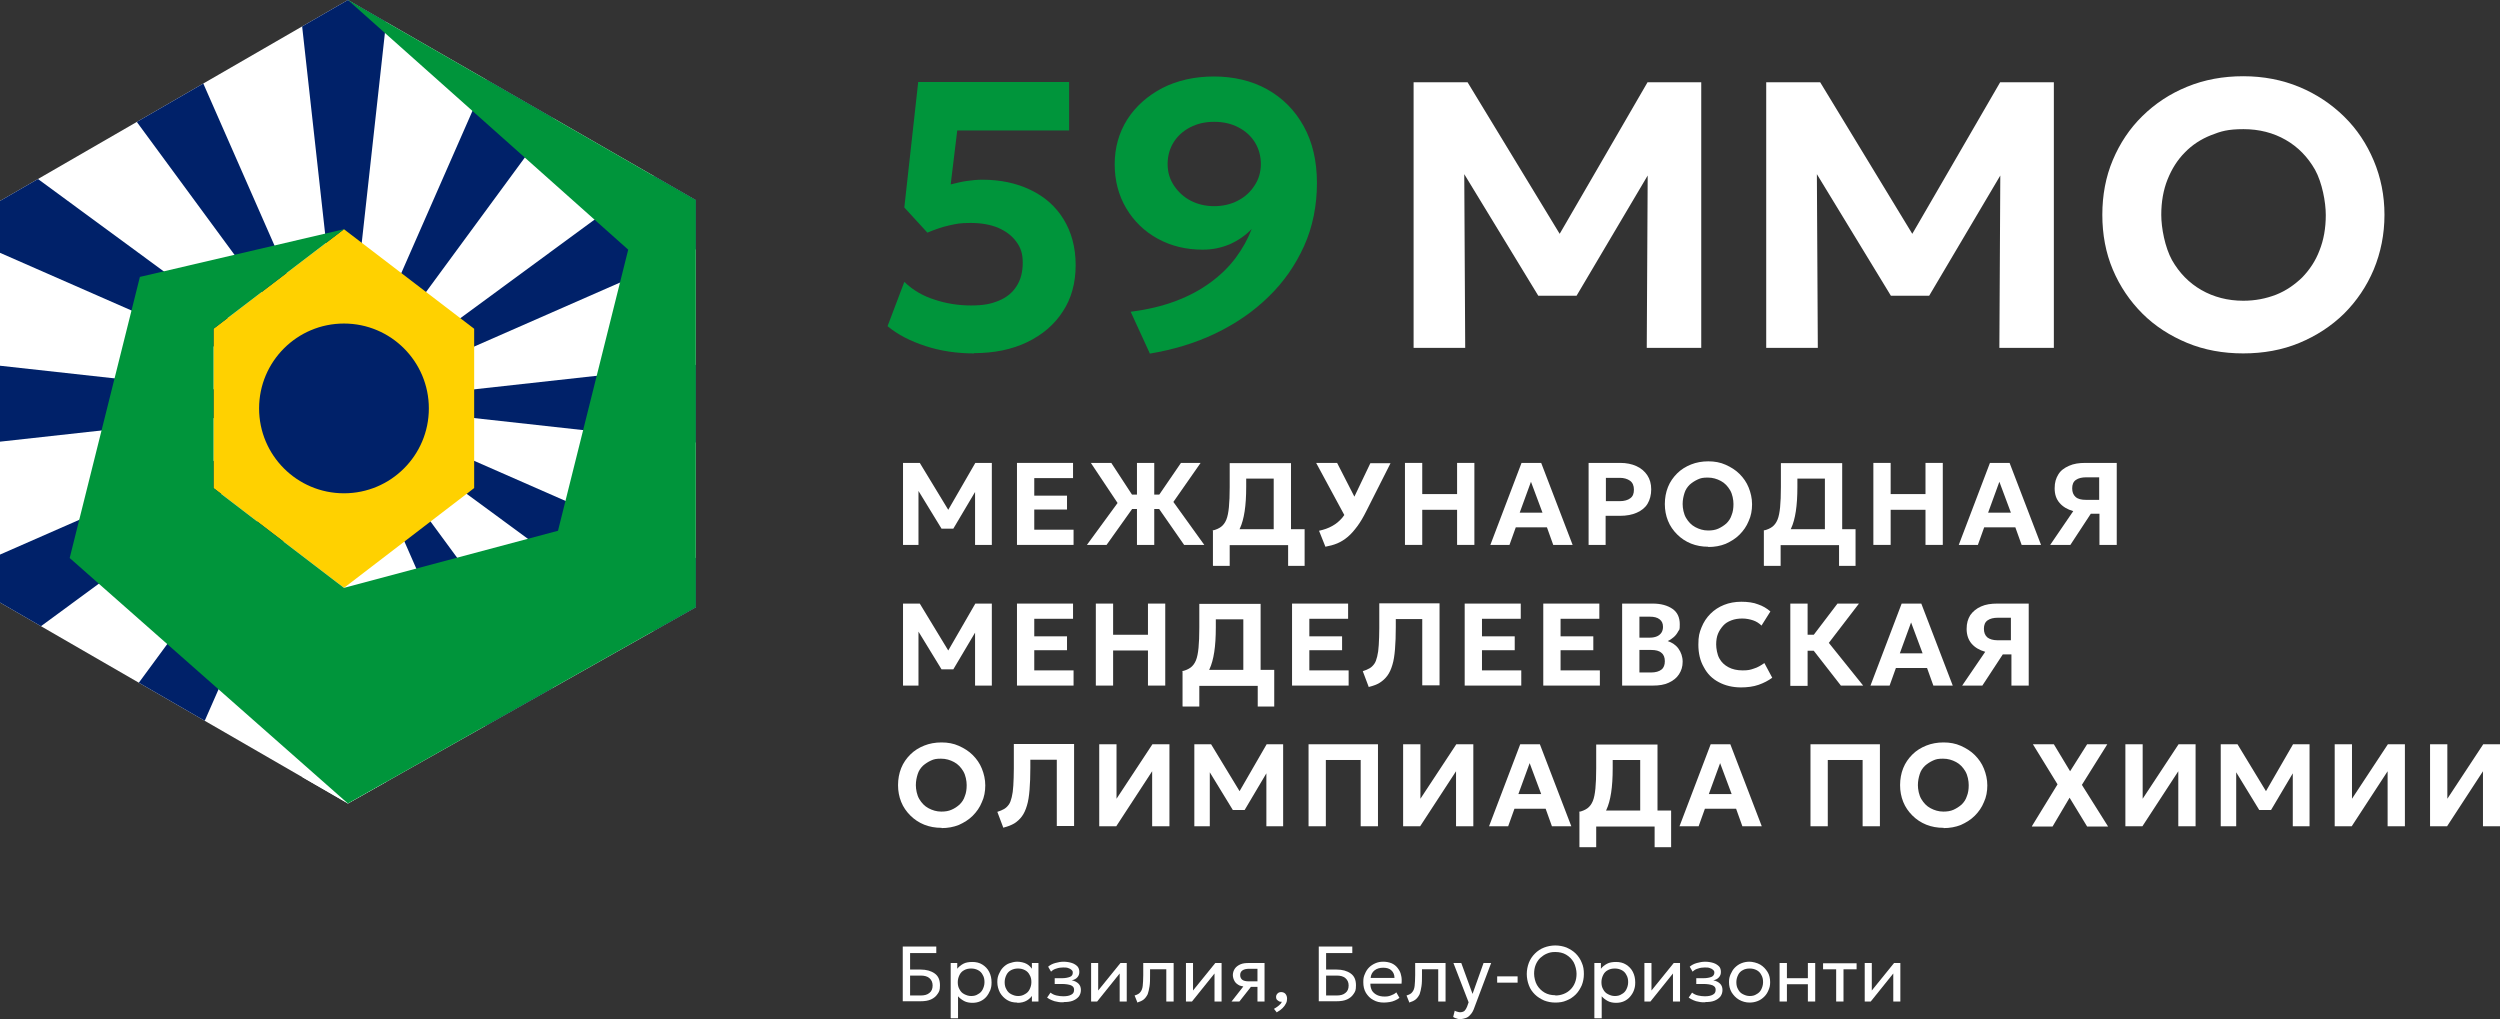 <?xml version="1.0" encoding="UTF-8"?> <svg xmlns="http://www.w3.org/2000/svg" xmlns:xlink="http://www.w3.org/1999/xlink" id="Layer_1" version="1.1" viewBox="0 0 954.3 389"><rect x="0" y="0" width="954.3" height="389" fill="#333333" stroke="none"/><defs><style> .st0 { fill: #ffd100; } .st1 { fill: #00953b; } .st2 { fill: #fff; } .st3 { clip-path: url(#clippath); } .st4 { fill: #002169; } </style><clipPath id="clippath"><polygon class="st2" points="132.8 0 0 76.7 0 230 132.8 306.7 265.6 231.8 265.6 76.4 132.8 0"></polygon></clipPath></defs><g><g><polygon class="st2" points="132.8 0 0 76.7 0 230 132.8 306.7 265.6 231.8 265.6 76.4 132.8 0"></polygon><g class="st3"><g><g><polygon class="st2" points="131.3 154.1 106.1 381.4 156.4 381.4 131.3 154.1"></polygon><polygon class="st4" points="131.3 154.1 358.6 179.2 358.6 129 131.3 154.1"></polygon><polygon class="st4" points="131.3 154.1 156.4 -73.2 106.1 -73.2 131.3 154.1"></polygon><polygon class="st4" points="131.3 154.1 -96.1 129 -96.1 179.2 131.3 154.1"></polygon></g><g><polygon class="st4" points="131.3 154.1 223.2 363.6 266.7 338.4 131.3 154.1"></polygon><polygon class="st4" points="131.3 154.1 340.7 62.2 315.6 18.7 131.3 154.1"></polygon><polygon class="st4" points="131.3 154.1 39.3 -55.3 -4.2 -30.2 131.3 154.1"></polygon><polygon class="st4" points="131.3 154.1 -78.2 246 -53.1 289.5 131.3 154.1"></polygon></g><g><polygon class="st4" points="131.3 154.1 -4.2 338.4 39.3 363.6 131.3 154.1"></polygon><polygon class="st4" points="131.3 154.1 315.6 289.5 340.7 246 131.3 154.1"></polygon><polygon class="st4" points="131.3 154.1 266.7 -30.2 223.2 -55.3 131.3 154.1"></polygon><polygon class="st4" points="131.3 154.1 -53.1 18.7 -78.2 62.2 131.3 154.1"></polygon></g></g></g></g><polygon class="st0" points="131.3 87.5 81.5 125.5 81.5 127.5 81.5 184.4 81.5 186.3 131.3 224.4 181 186.3 181 184.4 181 127.5 181 125.5 131.3 87.5"></polygon><circle class="st4" cx="131.3" cy="155.9" r="32.4"></circle><polygon class="st1" points="132.8 0 265.6 76.4 265.6 231.8 132.8 306.7 26.6 213 53.4 105.7 131.3 87.5 81.5 125.5 81.5 186.3 131.3 224.4 213 202.6 239.8 95.3 132.8 0"></polygon></g><g><path class="st2" d="M344.7,208v-31.3h6.4l12.2,20.1h-2.6s11.6-20.1,11.6-20.1h6.3v31.3h-6.4v-22.8c.1,0,1.3.4,1.3.4l-9.6,16.2h-4.5l-9.9-16.2,1.1-.4v22.8c.1,0-6,0-6,0Z"></path><path class="st2" d="M388.2,208v-31.3h21.4v5.8h-14.8v6.7h12.5v5.3h-12.5v7.7h15v5.8h-21.6Z"></path><path class="st2" d="M414.9,208l11.7-16-10.2-15.3h7.8l9.8,15-11.6,16.3h-7.5ZM434,208v-13.7h-5.3v-5.5h5.3v-12.1h6.6v12.1h5.3v5.5h-5.3v13.7h-6.6ZM452,208l-11.4-16.4,10.2-14.9h7.5l-10.4,14.9,11.8,16.4h-7.8Z"></path><path class="st2" d="M486.2,208v-25.3h-10.5v3.1c0,3.7-.2,6.8-.6,9.4-.4,2.6-1,4.8-1.8,6.5-.8,1.7-1.9,3.1-3.2,4.1-1.3,1-3,1.7-4.9,2.2l-2.3-5.5c1.3-.3,2.4-.8,3.2-1.4s1.5-1.5,2-2.7.8-2.8,1-4.8c.2-2,.3-4.6.3-7.7v-9.1h23.4v31.3h-6.6ZM463,215.9v-13.5l4,.2,2.2-.6h28.8v14h-6.3v-7.9h-22.3v7.9h-6.3Z"></path><path class="st2" d="M514.4,198.9l-12-22.2h8l8.5,16.6-4.5,5.6ZM505.9,208.6l-2.4-6c1.9-.4,3.6-1,5-1.8,1.5-.8,2.8-1.9,3.9-3.2,1.1-1.4,2.2-3.1,3.2-5.1l7.5-15.7h7.7l-9.3,18.4c-1.1,2.2-2.2,4.1-3.4,5.7s-2.3,2.9-3.6,4c-1.3,1.1-2.6,1.9-4,2.5s-3,1-4.6,1.3Z"></path><path class="st2" d="M536.3,208v-31.3h6.6v11.9h13.3v-11.9h6.6v31.3h-6.6v-13.4h-13.3v13.4h-6.6Z"></path><path class="st2" d="M568.9,208l11.9-31.3h7.5l12,31.3h-7.4l-2.4-6.7h-11.9l-2.4,6.7h-7.2ZM580.1,195.7h8.7l-4.4-11.8-4.3,11.8Z"></path><path class="st2" d="M606.4,208v-31.3h12.1c2.3,0,4.3.4,6.1,1.2,1.8.8,3.2,2,4.2,3.5,1,1.5,1.5,3.3,1.5,5.4s-.5,4-1.4,5.5c-.9,1.5-2.3,2.6-4.1,3.4s-3.9,1.2-6.5,1.2h-5.4v11.1h-6.6ZM613,191.3h5.3c1.7,0,3.1-.4,4-1.1,1-.7,1.4-1.8,1.4-3.3s-.5-2.7-1.5-3.4c-1-.7-2.3-1.1-3.9-1.1h-5.3v8.9Z"></path><path class="st2" d="M652.1,208.7c-2.4,0-4.6-.4-6.6-1.2-2-.8-3.8-2-5.3-3.5s-2.7-3.2-3.5-5.2c-.8-2-1.2-4.1-1.2-6.4s.4-4.5,1.2-6.5c.8-2,2-3.7,3.5-5.2,1.5-1.5,3.3-2.6,5.3-3.4,2-.8,4.2-1.2,6.6-1.2s4.6.4,6.6,1.3,3.8,2,5.3,3.5c1.5,1.5,2.7,3.2,3.5,5.2.8,2,1.3,4.1,1.3,6.4s-.4,4.5-1.3,6.4c-.8,2-2,3.7-3.5,5.2-1.5,1.5-3.3,2.6-5.3,3.5-2,.8-4.2,1.2-6.6,1.2ZM652.1,202.5c1.4,0,2.7-.2,3.8-.7s2.2-1.2,3.1-2c.9-.9,1.6-1.9,2-3.2.5-1.2.7-2.6.7-4.2s-.4-3.8-1.3-5.3c-.9-1.5-2-2.7-3.5-3.5-1.5-.8-3.1-1.3-5-1.3s-2.7.2-3.8.7-2.2,1.2-3.1,2c-.9.9-1.6,1.9-2,3.2s-.7,2.6-.7,4.2.4,3.8,1.3,5.3c.9,1.5,2,2.7,3.5,3.5,1.5.8,3.1,1.3,4.9,1.3Z"></path><path class="st2" d="M696.6,208v-25.3h-10.5v3.1c0,3.7-.2,6.8-.6,9.4-.4,2.6-1,4.8-1.8,6.5s-1.9,3.1-3.2,4.1c-1.3,1-3,1.7-4.9,2.2l-2.3-5.5c1.3-.3,2.4-.8,3.2-1.4.8-.6,1.5-1.5,2-2.7.5-1.2.8-2.8,1-4.8.2-2,.3-4.6.3-7.7v-9.1h23.4v31.3h-6.6ZM673.3,215.9v-13.5l4,.2,2.2-.6h28.8v14h-6.3v-7.9h-22.3v7.9h-6.3Z"></path><path class="st2" d="M715.1,208v-31.3h6.6v11.9h13.3v-11.9h6.6v31.3h-6.6v-13.4h-13.3v13.4h-6.6Z"></path><path class="st2" d="M747.7,208l11.9-31.3h7.5l12,31.3h-7.4l-2.4-6.7h-11.9l-2.4,6.7h-7.2ZM758.9,195.7h8.7l-4.4-11.8-4.3,11.8Z"></path><path class="st2" d="M782.6,208l8.8-12.9c-2.2-.6-4-1.7-5.2-3.1-1.3-1.5-1.9-3.3-1.9-5.6s.5-3.8,1.4-5.3,2.3-2.5,4.1-3.3c1.8-.8,3.8-1.1,6.2-1.1h12v31.3h-6.6v-11.9h-3.3l-7.8,11.9h-7.6ZM796.2,190.8h5.1v-8.6h-4.9c-1.7,0-3,.3-4,1s-1.4,1.8-1.4,3.2.4,2.5,1.3,3.3,2.2,1.1,3.9,1.1Z"></path><path class="st2" d="M344.7,261.7v-31.3h6.4l12.2,20.1h-2.6s11.6-20.1,11.6-20.1h6.3v31.3h-6.4v-22.8c.1,0,1.3.4,1.3.4l-9.6,16.2h-4.5l-9.9-16.2,1.1-.4v22.8c.1,0-6,0-6,0Z"></path><path class="st2" d="M388.2,261.7v-31.3h21.4v5.8h-14.8v6.7h12.5v5.3h-12.5v7.7h15v5.8h-21.6Z"></path><path class="st2" d="M418.3,261.7v-31.3h6.6v11.9h13.3v-11.9h6.6v31.3h-6.6v-13.4h-13.3v13.4h-6.6Z"></path><path class="st2" d="M474.6,261.7v-25.3h-10.5v3.1c0,3.7-.2,6.8-.6,9.4-.4,2.6-1,4.8-1.8,6.5-.8,1.7-1.9,3.1-3.2,4.1-1.3,1-3,1.7-4.9,2.2l-2.3-5.5c1.3-.3,2.4-.8,3.2-1.4s1.5-1.5,2-2.7.8-2.8,1-4.8c.2-2,.3-4.6.3-7.7v-9.1h23.4v31.3h-6.6ZM451.4,269.6v-13.5l4,.2,2.2-.6h28.8v14h-6.3v-7.9h-22.3v7.9h-6.3Z"></path><path class="st2" d="M493.2,261.7v-31.3h21.4v5.8h-14.8v6.7h12.5v5.3h-12.5v7.7h15v5.8h-21.6Z"></path><path class="st2" d="M522.5,262.3l-2.3-6.1c1-.3,1.9-.7,2.6-1.1.7-.4,1.3-1,1.8-1.7s.8-1.6,1.1-2.8.5-2.6.6-4.4.2-4,.2-6.5v-9.4h23v31.3h-6.6v-25.3h-10.1v3.1c0,3.2-.1,6-.3,8.4-.2,2.4-.5,4.4-1,6-.5,1.7-1.1,3-1.9,4.1s-1.8,2-2.9,2.7-2.5,1.2-4.1,1.6Z"></path><path class="st2" d="M559.1,261.7v-31.3h21.4v5.8h-14.8v6.7h12.5v5.3h-12.5v7.7h15v5.8h-21.6Z"></path><path class="st2" d="M589.1,261.7v-31.3h21.4v5.8h-14.8v6.7h12.5v5.3h-12.5v7.7h15v5.8h-21.6Z"></path><path class="st2" d="M619.2,261.7v-31.3h11.7c3.1,0,5.6.7,7.5,2,1.9,1.3,2.8,3.3,2.8,5.9s-.2,1.9-.6,2.7c-.4.8-1,1.6-1.7,2.2-.7.6-1.4,1.1-2.3,1.5,1.7.6,3.1,1.5,4.1,2.9s1.6,3.1,1.6,5-.5,3.4-1.4,4.8c-.9,1.4-2.2,2.4-3.9,3.2-1.7.8-3.7,1.1-6,1.1h-12ZM625.8,243.4h4.1c1,0,1.9-.2,2.6-.5.7-.3,1.3-.8,1.7-1.4.4-.6.6-1.4.6-2.2,0-1.3-.4-2.2-1.3-2.9-.9-.7-2.1-1-3.7-1h-4v8.1ZM625.8,256.7h4.4c1.8,0,3.1-.4,4-1.1s1.3-1.8,1.3-3.2-.4-2.5-1.3-3.2c-.9-.8-2.2-1.1-3.9-1.1h-4.5v8.7Z"></path><path class="st2" d="M664.6,262.4c-3.2,0-6.1-.7-8.5-2-2.5-1.3-4.4-3.2-5.7-5.7-1.4-2.4-2.1-5.3-2.1-8.6s.4-4.6,1.2-6.6c.8-2,1.9-3.7,3.4-5.2s3.2-2.6,5.2-3.4,4.2-1.2,6.6-1.2,4.7.3,6.4,1c1.8.6,3.3,1.5,4.7,2.7l-3.4,5.4c-.9-.9-2-1.6-3.2-2-1.2-.4-2.6-.7-4.1-.7s-2.9.2-4.2.7-2.3,1.1-3.1,2-1.5,1.9-2,3.1c-.5,1.2-.7,2.6-.7,4.1s.4,3.9,1.2,5.3c.8,1.5,2,2.6,3.5,3.4,1.5.8,3.3,1.2,5.4,1.2s2.9-.2,4.3-.7c1.4-.4,2.7-1.2,4-2.1l3,5.6c-1.5,1.1-3.2,2-5.2,2.7s-4.3,1-6.9,1Z"></path><path class="st2" d="M683.4,261.7v-31.3h6.6v11.9h5.9v6.1h-5.9v13.4h-6.6ZM702.7,261.7l-12.7-16.3,11.4-15h8.2l-11.5,15,13.1,16.3h-8.5Z"></path><path class="st2" d="M714,261.7l11.9-31.3h7.5l12,31.3h-7.4l-2.4-6.7h-11.9l-2.4,6.7h-7.2ZM725.2,249.4h8.7l-4.4-11.8-4.3,11.8Z"></path><path class="st2" d="M749,261.7l8.8-12.9c-2.2-.6-4-1.7-5.2-3.1s-1.9-3.3-1.9-5.6.5-3.8,1.4-5.3c1-1.4,2.3-2.5,4.1-3.3s3.8-1.1,6.2-1.1h12v31.3h-6.6v-11.9h-3.3l-7.8,11.9h-7.6ZM762.5,244.4h5.1v-8.6h-4.9c-1.7,0-3,.3-4,1s-1.4,1.8-1.4,3.2.4,2.5,1.3,3.3c.9.7,2.2,1.1,3.9,1.1Z"></path><path class="st2" d="M359.4,316c-2.4,0-4.6-.4-6.6-1.2-2-.8-3.8-2-5.3-3.5s-2.7-3.2-3.5-5.2c-.8-2-1.2-4.1-1.2-6.4s.4-4.5,1.2-6.5c.8-2,2-3.7,3.5-5.2,1.5-1.5,3.3-2.6,5.3-3.4,2-.8,4.2-1.2,6.6-1.2s4.6.4,6.6,1.3,3.8,2,5.3,3.5c1.5,1.5,2.7,3.2,3.5,5.2.8,2,1.3,4.1,1.3,6.4s-.4,4.5-1.3,6.4c-.8,2-2,3.7-3.5,5.2-1.5,1.5-3.3,2.6-5.3,3.5-2,.8-4.2,1.2-6.6,1.2ZM359.4,309.8c1.4,0,2.7-.2,3.8-.7,1.2-.5,2.2-1.2,3.1-2,.9-.9,1.6-1.9,2-3.2.5-1.2.7-2.6.7-4.2s-.4-3.8-1.3-5.3c-.9-1.5-2-2.7-3.5-3.5-1.5-.8-3.1-1.3-5-1.3s-2.7.2-3.8.7-2.2,1.2-3.1,2c-.9.9-1.6,1.9-2,3.2s-.7,2.6-.7,4.2.4,3.8,1.3,5.3c.9,1.5,2,2.7,3.5,3.5,1.5.8,3.1,1.3,4.9,1.3Z"></path><path class="st2" d="M383,316l-2.3-6.1c1-.3,1.9-.7,2.6-1.1.7-.4,1.3-1,1.8-1.7s.8-1.6,1.1-2.8.5-2.6.6-4.4c.1-1.8.2-4,.2-6.5v-9.4h23v31.3h-6.6v-25.3h-10.1v3.1c0,3.2-.1,6-.3,8.4-.2,2.4-.5,4.4-1,6-.5,1.7-1.1,3-1.9,4.1-.8,1.1-1.8,2-2.9,2.7-1.2.7-2.5,1.2-4.1,1.6Z"></path><path class="st2" d="M419.6,315.4v-31.3h6.6v20.8l13.7-20.8h6.5v31.3h-6.6v-21l-13.7,21h-6.5Z"></path><path class="st2" d="M455.9,315.4v-31.3h6.4l12.2,20.1h-2.6s11.6-20.1,11.6-20.1h6.3v31.3h-6.4v-22.8c.1,0,1.3.4,1.3.4l-9.6,16.2h-4.5l-9.9-16.2,1.1-.4v22.8c.1,0-6,0-6,0Z"></path><path class="st2" d="M499.5,315.4v-31.3h26.5v31.3h-6.6v-25.3h-13.3v25.3h-6.6Z"></path><path class="st2" d="M535.6,315.4v-31.3h6.6v20.8l13.7-20.8h6.5v31.3h-6.6v-21l-13.7,21h-6.5Z"></path><path class="st2" d="M568.4,315.4l11.9-31.3h7.5l12,31.3h-7.4l-2.4-6.7h-11.9l-2.4,6.7h-7.2ZM579.6,303.1h8.7l-4.4-11.8-4.3,11.8Z"></path><path class="st2" d="M626.1,315.4v-25.3h-10.5v3.1c0,3.7-.2,6.8-.6,9.4-.4,2.6-1,4.8-1.8,6.5-.8,1.7-1.9,3.1-3.2,4.1-1.3,1-3,1.7-4.9,2.2l-2.3-5.5c1.3-.3,2.4-.8,3.2-1.4s1.5-1.5,2-2.7.8-2.8,1-4.8c.2-2,.3-4.6.3-7.7v-9.1h23.4v31.3h-6.6ZM602.9,323.3v-13.5l4,.2,2.2-.6h28.8v14h-6.3v-7.9h-22.3v7.9h-6.3Z"></path><path class="st2" d="M641.1,315.4l11.9-31.3h7.5l12,31.3h-7.4l-2.4-6.7h-11.9l-2.4,6.7h-7.2ZM652.3,303.1h8.7l-4.4-11.8-4.3,11.8Z"></path><path class="st2" d="M691.1,315.4v-31.3h26.5v31.3h-6.6v-25.3h-13.3v25.3h-6.6Z"></path><path class="st2" d="M741.9,316c-2.4,0-4.6-.4-6.6-1.2-2-.8-3.8-2-5.3-3.5s-2.7-3.2-3.5-5.2c-.8-2-1.2-4.1-1.2-6.4s.4-4.5,1.2-6.5c.8-2,2-3.7,3.5-5.2,1.5-1.5,3.3-2.6,5.3-3.4,2-.8,4.2-1.2,6.6-1.2s4.6.4,6.6,1.3,3.8,2,5.3,3.5c1.5,1.5,2.7,3.2,3.5,5.2.8,2,1.3,4.1,1.3,6.4s-.4,4.5-1.3,6.4c-.8,2-2,3.7-3.5,5.2-1.5,1.5-3.3,2.6-5.3,3.5-2,.8-4.2,1.2-6.6,1.2ZM741.9,309.8c1.4,0,2.7-.2,3.8-.7s2.2-1.2,3.1-2c.9-.9,1.6-1.9,2-3.2.5-1.2.7-2.6.7-4.2s-.4-3.8-1.3-5.3c-.9-1.5-2-2.7-3.5-3.5-1.5-.8-3.1-1.3-5-1.3s-2.7.2-3.8.7-2.2,1.2-3.1,2c-.9.9-1.6,1.9-2,3.2s-.7,2.6-.7,4.2.4,3.8,1.3,5.3c.9,1.5,2,2.7,3.5,3.5,1.5.8,3.1,1.3,4.9,1.3Z"></path><path class="st2" d="M775.6,315.4l9.8-16-9.4-15.3h8l6.2,10.3,6.5-10.3h7.7l-9.7,15.5,10,15.9h-8l-6.7-11-6.5,11h-7.8Z"></path><path class="st2" d="M811.3,315.4v-31.3h6.6v20.8l13.7-20.8h6.5v31.3h-6.6v-21l-13.7,21h-6.5Z"></path><path class="st2" d="M847.7,315.4v-31.3h6.4l12.2,20.1h-2.6s11.6-20.1,11.6-20.1h6.3v31.3h-6.4v-22.8c.1,0,1.3.4,1.3.4l-9.6,16.2h-4.5l-9.9-16.2,1.1-.4v22.8c.1,0-6,0-6,0Z"></path><path class="st2" d="M891.2,315.4v-31.3h6.6v20.8l13.7-20.8h6.5v31.3h-6.6v-21l-13.7,21h-6.5Z"></path><path class="st2" d="M927.6,315.4v-31.3h6.6v20.8l13.7-20.8h6.5v31.3h-6.6v-21l-13.7,21h-6.5Z"></path></g><g><path class="st2" d="M344.6,382.3v-21h12.8v2.5h-10v6.3h4c2.2,0,4,.5,5.4,1.5s2,2.5,2,4.5-.3,2.4-.9,3.3c-.6.9-1.4,1.6-2.5,2.1-1.1.5-2.4.7-4,.7h-6.8ZM347.4,380h4c1.5,0,2.6-.3,3.4-1,.8-.6,1.2-1.6,1.2-2.8s-.4-2.1-1.2-2.8c-.8-.7-1.9-1-3.3-1h-4.1v7.6Z"></path><path class="st2" d="M362.9,388.6v-21h2.5v2.2c.6-.8,1.4-1.4,2.3-1.9s2.1-.7,3.5-.7,2.7.3,3.8,1,2,1.6,2.6,2.8c.6,1.2.9,2.5.9,4s-.2,2.1-.5,3c-.4.9-.9,1.8-1.5,2.5s-1.4,1.3-2.3,1.7c-.9.4-1.9.6-3,.6s-2.3-.2-3.2-.7-1.7-1.1-2.3-1.8v8.4h-2.7ZM370.7,380.2c1,0,1.9-.2,2.6-.7.8-.4,1.4-1,1.8-1.8.4-.8.7-1.7.7-2.8s-.2-2-.7-2.8c-.4-.8-1-1.4-1.8-1.8-.8-.4-1.6-.6-2.6-.6s-1.9.2-2.6.6c-.8.4-1.4,1-1.8,1.8-.4.8-.7,1.7-.7,2.8s.2,2,.7,2.8c.4.8,1,1.4,1.8,1.8.8.4,1.6.7,2.6.7Z"></path><path class="st2" d="M388.3,382.7c-1.5,0-2.8-.3-3.9-1-1.1-.7-2-1.6-2.7-2.8-.6-1.2-1-2.5-1-4s.2-2.1.6-3.1c.4-.9.9-1.8,1.6-2.5.7-.7,1.5-1.3,2.4-1.6s1.9-.6,3-.6,2.7.3,3.7.9c1,.6,1.7,1.4,2.3,2.4l-.4.6v-3.4h2.5v14.7h-2.5v-3.4l.4.6c-.5,1-1.3,1.8-2.3,2.4-1,.6-2.2.9-3.7.9ZM388.6,380.2c1,0,1.8-.2,2.6-.7.8-.4,1.4-1,1.8-1.8.4-.8.7-1.7.7-2.8s-.2-2-.7-2.8c-.4-.8-1-1.4-1.8-1.8-.8-.4-1.6-.6-2.6-.6s-1.8.2-2.6.6c-.8.4-1.4,1-1.8,1.8-.4.8-.7,1.7-.7,2.8s.2,2,.7,2.8c.4.8,1,1.4,1.8,1.8.8.4,1.6.7,2.6.7Z"></path><path class="st2" d="M406,382.6c-.8,0-1.6,0-2.4-.2-.7-.1-1.5-.3-2.1-.6-.7-.3-1.3-.6-1.8-1l1.3-1.9c.6.5,1.4.9,2.3,1.1.9.2,1.7.3,2.6.3,1.3,0,2.3-.2,3-.6.8-.4,1.1-1,1.1-1.9s-.4-1.3-1.2-1.7c-.8-.3-2-.5-3.5-.5h-2.7v-2.2h2.7c1.3,0,2.3-.2,3.1-.5s1.1-.9,1.1-1.6-.2-.8-.5-1.1-.7-.5-1.3-.7c-.5-.2-1.2-.2-1.9-.2s-1.7.1-2.5.4c-.8.2-1.5.6-2.1,1.2l-1.1-1.9c.7-.6,1.6-1.1,2.7-1.4,1.1-.3,2.1-.5,3.2-.5s2.3.2,3.2.5c.9.3,1.6.8,2.1,1.3.5.6.7,1.3.7,2.1s-.2,1.4-.7,2-1.2,1-2.2,1.2c1.1.2,2,.7,2.6,1.3.6.6.9,1.4.9,2.4s-.3,1.8-.8,2.5c-.6.7-1.3,1.2-2.3,1.6s-2.2.5-3.5.5Z"></path><path class="st2" d="M416.5,382.3v-14.7h2.7v10.5l8.5-10.5h2.4v14.7h-2.7v-10.7l-8.6,10.7h-2.3Z"></path><path class="st2" d="M434.1,382.5l-1-2.5c1-.3,1.8-.7,2.2-1.3.5-.6.8-1.4.9-2.4.1-1,.2-2.4.2-4.1v-4.6h11.6v14.7h-2.8v-12.3h-6.2v2.3c0,1.6,0,3-.2,4.2s-.4,2.2-.7,3c-.4.8-.9,1.5-1.5,2-.6.5-1.5.9-2.5,1.2Z"></path><path class="st2" d="M452.7,382.3v-14.7h2.7v10.5l8.5-10.5h2.4v14.7h-2.7v-10.7l-8.6,10.7h-2.3Z"></path><path class="st2" d="M470.1,382.3l5.8-7.4.5,1.8c-1.3,0-2.3-.2-3.2-.5-.8-.4-1.5-.9-1.9-1.6-.4-.7-.7-1.5-.7-2.4s.3-1.8.8-2.5c.5-.7,1.2-1.2,2.1-1.6.9-.4,2-.5,3.2-.5h6v14.7h-2.7v-12.5h-3.1c-1.2,0-2,.2-2.6.6s-.9,1-.9,1.8.3,1.4.8,1.8c.5.4,1.4.6,2.4.6h3.8v2.1h-2.9l-4.4,5.6h-3.2Z"></path><path class="st2" d="M487.4,386.5l-1.1-1.4c.7-.4,1.3-.8,1.9-1.3s.9-.9,1.1-1.4c-.4,0-.8,0-1.1-.2s-.6-.4-.8-.6c-.2-.3-.3-.6-.3-1,0-.6.2-1,.6-1.4.4-.4.9-.5,1.4-.5s1.2.2,1.6.7.6,1.1.6,1.8-.1,1.2-.4,1.8c-.3.6-.7,1.2-1.3,1.8-.6.6-1.3,1.1-2.2,1.6Z"></path><path class="st2" d="M503.4,382.3v-21h12.8v2.5h-10v6.3h4c2.2,0,4,.5,5.4,1.5s2,2.5,2,4.5-.3,2.4-.9,3.3c-.6.9-1.4,1.6-2.5,2.1-1.1.5-2.4.7-4,.7h-6.8ZM506.2,380h4c1.5,0,2.6-.3,3.4-1,.8-.6,1.2-1.6,1.2-2.8s-.4-2.1-1.2-2.8c-.8-.7-1.9-1-3.3-1h-4.1v7.6Z"></path><path class="st2" d="M528.3,382.7c-1.6,0-2.9-.3-4.1-1-1.2-.6-2.1-1.6-2.8-2.7-.7-1.2-1-2.5-1-4.1s.2-2.2.6-3.1c.4-1,.9-1.8,1.6-2.5.7-.7,1.5-1.2,2.4-1.6.9-.4,1.9-.6,3-.6s2.2.2,3.2.6c.9.4,1.7,1,2.3,1.8s1.1,1.6,1.3,2.7c.3,1,.3,2.1.2,3.3h-11.9c0,1,.2,1.8.6,2.6.4.7,1.1,1.3,1.9,1.7.8.4,1.8.6,2.9.6s1.6-.1,2.4-.4c.8-.3,1.5-.6,2.1-1.2l1.2,2.1c-.5.4-1,.7-1.7,1s-1.3.5-2,.6c-.7.1-1.4.2-2.1.2ZM523.3,373.3h9c0-1.2-.4-2.2-1.2-2.9-.7-.7-1.8-1-3.1-1s-2.4.3-3.3,1c-.9.7-1.4,1.7-1.5,2.9Z"></path><path class="st2" d="M537.9,382.5l-1-2.5c1-.3,1.8-.7,2.2-1.3.5-.6.8-1.4.9-2.4.1-1,.2-2.4.2-4.1v-4.6h11.6v14.7h-2.8v-12.3h-6.2v2.3c0,1.6,0,3-.2,4.2s-.4,2.2-.7,3c-.4.8-.9,1.5-1.5,2-.6.5-1.5.9-2.5,1.2Z"></path><path class="st2" d="M557.5,389c-.5,0-1,0-1.4-.2-.5-.1-.9-.3-1.4-.6l.6-2.4c.3.2.6.3,1,.4s.7.2,1,.2c.7,0,1.3-.2,1.7-.5.4-.4.7-.9,1-1.6l.6-1.7-5.8-15h3l4.3,11.8,4.2-11.8h2.9l-6.4,17c-.4,1.2-.9,2.1-1.5,2.7-.5.6-1.1,1.1-1.8,1.3-.6.2-1.3.4-2.1.4Z"></path><path class="st2" d="M571.5,375.1v-2.4h7.8v2.4h-7.8Z"></path><path class="st2" d="M593.7,382.7c-1.6,0-3-.3-4.3-.8-1.3-.6-2.5-1.3-3.5-2.3s-1.8-2.1-2.3-3.5c-.5-1.3-.8-2.8-.8-4.3s.3-3,.8-4.3c.5-1.3,1.3-2.5,2.3-3.5s2.2-1.8,3.5-2.3c1.3-.5,2.8-.8,4.3-.8s3,.3,4.3.8c1.3.6,2.5,1.3,3.5,2.3s1.8,2.2,2.3,3.5c.6,1.3.8,2.7.8,4.3s-.3,3-.8,4.3c-.6,1.3-1.3,2.5-2.3,3.5s-2.2,1.8-3.5,2.3c-1.3.6-2.8.8-4.3.8ZM593.7,380c1.1,0,2.2-.2,3.2-.6,1-.4,1.8-.9,2.6-1.7s1.3-1.6,1.7-2.6c.4-1,.6-2.1.6-3.4s-.4-3.1-1.1-4.4c-.7-1.2-1.7-2.2-2.9-2.9-1.2-.7-2.6-1-4.1-1s-2.2.2-3.2.6c-1,.4-1.8,1-2.6,1.7-.7.7-1.3,1.6-1.7,2.6-.4,1-.6,2.1-.6,3.4s.4,3.1,1.1,4.3c.7,1.2,1.7,2.2,2.9,2.9s2.6,1,4.1,1Z"></path><path class="st2" d="M608.6,388.6v-21h2.5v2.2c.6-.8,1.4-1.4,2.3-1.9.9-.5,2.1-.7,3.5-.7s2.7.3,3.8,1,2,1.6,2.6,2.8c.6,1.2.9,2.5.9,4s-.2,2.1-.5,3-.9,1.8-1.5,2.5-1.4,1.3-2.3,1.7-1.9.6-3,.6-2.3-.2-3.2-.7c-.9-.5-1.7-1.1-2.3-1.8v8.4h-2.7ZM616.4,380.2c1,0,1.9-.2,2.6-.7.8-.4,1.4-1,1.8-1.8.4-.8.7-1.7.7-2.8s-.2-2-.7-2.8c-.4-.8-1-1.4-1.8-1.8-.8-.4-1.6-.6-2.6-.6s-1.9.2-2.6.6c-.8.4-1.4,1-1.8,1.8-.4.8-.7,1.7-.7,2.8s.2,2,.7,2.8c.4.8,1,1.4,1.8,1.8.8.4,1.6.7,2.6.7Z"></path><path class="st2" d="M627.7,382.3v-14.7h2.7v10.5l8.5-10.5h2.4v14.7h-2.7v-10.7l-8.6,10.7h-2.3Z"></path><path class="st2" d="M650.9,382.6c-.8,0-1.6,0-2.4-.2-.7-.1-1.5-.3-2.1-.6s-1.3-.6-1.8-1l1.3-1.9c.6.5,1.4.9,2.3,1.1.9.2,1.7.3,2.6.3,1.3,0,2.3-.2,3-.6.8-.4,1.1-1,1.1-1.9s-.4-1.3-1.2-1.7c-.8-.3-2-.5-3.5-.5h-2.7v-2.2h2.7c1.3,0,2.3-.2,3.1-.5.7-.3,1.1-.9,1.1-1.6s-.2-.8-.5-1.1c-.3-.3-.7-.5-1.3-.7-.5-.2-1.2-.2-1.9-.2s-1.7.1-2.5.4c-.8.2-1.5.6-2.1,1.2l-1.1-1.9c.7-.6,1.6-1.1,2.7-1.4,1.1-.3,2.1-.5,3.2-.5s2.3.2,3.2.5,1.6.8,2.1,1.3.7,1.3.7,2.1-.2,1.4-.7,2c-.5.6-1.2,1-2.2,1.2,1.1.2,2,.7,2.6,1.3.6.6.9,1.4.9,2.4s-.3,1.8-.8,2.5c-.6.7-1.3,1.2-2.3,1.6s-2.2.5-3.5.5Z"></path><path class="st2" d="M667.9,382.7c-1.5,0-2.9-.4-4.1-1.1-1.2-.7-2.1-1.7-2.8-2.8-.7-1.2-1-2.5-1-3.9s.2-2,.6-3c.4-.9.9-1.8,1.6-2.5.7-.7,1.5-1.3,2.5-1.7,1-.4,2-.6,3.1-.6s2.9.4,4.1,1.1c1.2.7,2.1,1.7,2.8,2.8s1,2.5,1,3.9-.2,2-.6,3-.9,1.8-1.6,2.5-1.5,1.3-2.5,1.7c-1,.4-2,.6-3.2.6ZM667.9,380.2c1,0,1.9-.2,2.6-.7.8-.4,1.4-1,1.8-1.8.4-.8.7-1.7.7-2.8s-.2-2-.7-2.8c-.4-.8-1-1.4-1.8-1.8-.8-.4-1.6-.6-2.6-.6s-1.9.2-2.6.6c-.8.4-1.4,1-1.8,1.8-.4.8-.7,1.7-.7,2.8s.2,2,.7,2.8c.4.8,1,1.4,1.8,1.8.8.4,1.6.7,2.6.7Z"></path><path class="st2" d="M679.3,382.3v-14.7h2.8v5.8h8v-5.8h2.8v14.7h-2.8v-6.6h-8v6.6h-2.8Z"></path><path class="st2" d="M700.9,382.3v-12.3h-5v-2.3h12.8v2.3h-5v12.3h-2.8Z"></path><path class="st2" d="M711.8,382.3v-14.7h2.7v10.5l8.5-10.5h2.4v14.7h-2.7v-10.7l-8.6,10.7h-2.3Z"></path></g><g><path class="st1" d="M371.8,134.9c-6.5,0-12.7-.9-18.5-2.8-5.8-1.9-10.7-4.4-14.5-7.6l6.4-16.9c3.2,3.1,7.1,5.4,11.6,6.8,4.5,1.5,9.1,2.2,13.9,2.2s7.6-.6,10.5-1.8c3-1.2,5.3-3.1,6.8-5.5,1.6-2.4,2.4-5.4,2.4-9s-.8-5.8-2.5-8.1c-1.7-2.3-4-4-7-5.3-3-1.2-6.4-1.8-10.4-1.8s-5.2.3-8,.9c-2.8.6-5.6,1.6-8.5,2.8l-8.8-9.6,5.3-47.9h57.6v18.5h-42.7l-2.5,20.6c2-.5,4-1,6-1.3,2-.3,4.1-.5,6.1-.5,6.9,0,13,1.3,18.4,3.9,5.4,2.6,9.6,6.3,12.6,11.2,3,4.9,4.6,10.7,4.6,17.5s-1.6,12.7-4.9,17.7c-3.2,5-7.8,8.9-13.6,11.7-5.8,2.8-12.6,4.2-20.3,4.2Z"></path><path class="st1" d="M438.9,134.9l-7.3-15.9c6.4-.8,12.2-2.2,17.2-4.1,5.1-1.9,9.5-4.3,13.3-7.1,3.8-2.8,7-5.9,9.6-9.4,2.6-3.5,4.6-7.1,6.1-11-2.3,2.4-5,4.3-8.3,5.8-3.3,1.4-6.7,2.1-10.4,2.1-6.4,0-12.1-1.4-17.2-4.2-5.1-2.8-9.1-6.7-12-11.6-2.9-4.9-4.4-10.5-4.4-16.8s1.6-12,4.8-17.1c3.2-5,7.7-9,13.4-12,5.7-2.9,12.3-4.4,19.7-4.4s14.4,1.6,20.3,4.9c5.9,3.3,10.5,7.9,13.9,14,3.4,6.1,5.1,13.3,5.1,21.8s-1.6,16.7-4.9,24-7.8,13.8-13.6,19.4c-5.8,5.7-12.6,10.3-20.3,14-7.7,3.7-16.1,6.2-25.1,7.7ZM463.4,78.7c3.4,0,6.4-.7,9.1-2.1,2.7-1.4,4.8-3.3,6.4-5.8,1.6-2.4,2.4-5.2,2.4-8.2s-.8-5.9-2.3-8.3c-1.5-2.4-3.6-4.3-6.3-5.7-2.7-1.4-5.7-2.1-9.2-2.1s-6.5.7-9.2,2.1c-2.7,1.4-4.8,3.3-6.3,5.7-1.5,2.4-2.3,5.2-2.3,8.3s.8,5.8,2.4,8.2c1.6,2.4,3.7,4.4,6.4,5.8,2.7,1.4,5.7,2.1,9,2.1Z"></path></g><g><path class="st2" d="M539.6,132.8V31.4h20.6l39.5,65h-8.5c0,.1,37.7-65,37.7-65h20.5v101.4h-20.8l.4-73.7,3.8,1.4-31,52.4h-14.6l-31.9-52.4,3.6-1.4.4,73.7h-19.6Z"></path><path class="st2" d="M674.2,132.8V31.4h20.6l39.5,65h-8.5c0,.1,37.7-65,37.7-65h20.5v101.4h-20.8l.4-73.7,3.8,1.4-31,52.4h-14.6l-31.9-52.4,3.6-1.4.4,73.7h-19.6Z"></path><path class="st2" d="M856.3,134.9c-7.7,0-14.9-1.3-21.4-4s-12.3-6.4-17.1-11.2-8.6-10.4-11.3-16.8c-2.7-6.4-4-13.4-4-20.9s1.3-14.5,4-20.9c2.7-6.4,6.4-12,11.3-16.8s10.5-8.5,17.1-11.2c6.6-2.7,13.7-4,21.4-4s14.9,1.4,21.4,4.1c6.5,2.7,12.2,6.5,17.1,11.3,4.9,4.8,8.6,10.4,11.3,16.8,2.7,6.4,4.1,13.3,4.1,20.7s-1.4,14.4-4.1,20.9c-2.7,6.4-6.5,12-11.3,16.8-4.9,4.8-10.6,8.5-17.1,11.2-6.5,2.7-13.7,4-21.4,4ZM856.3,114.8c4.5,0,8.6-.8,12.5-2.3,3.8-1.5,7.1-3.8,10-6.6,2.8-2.9,5.1-6.3,6.6-10.3,1.6-4,2.4-8.5,2.4-13.5s-1.4-12.4-4.1-17.3c-2.8-4.9-6.5-8.7-11.2-11.4-4.7-2.7-10.1-4.1-16.1-4.1s-8.6.8-12.4,2.3c-3.8,1.5-7.2,3.7-10,6.6-2.8,2.8-5,6.3-6.6,10.3-1.6,4-2.4,8.5-2.4,13.5s1.4,12.4,4.1,17.3c2.8,4.9,6.5,8.7,11.2,11.4,4.7,2.7,10.1,4.1,16,4.1Z"></path></g></svg> 
